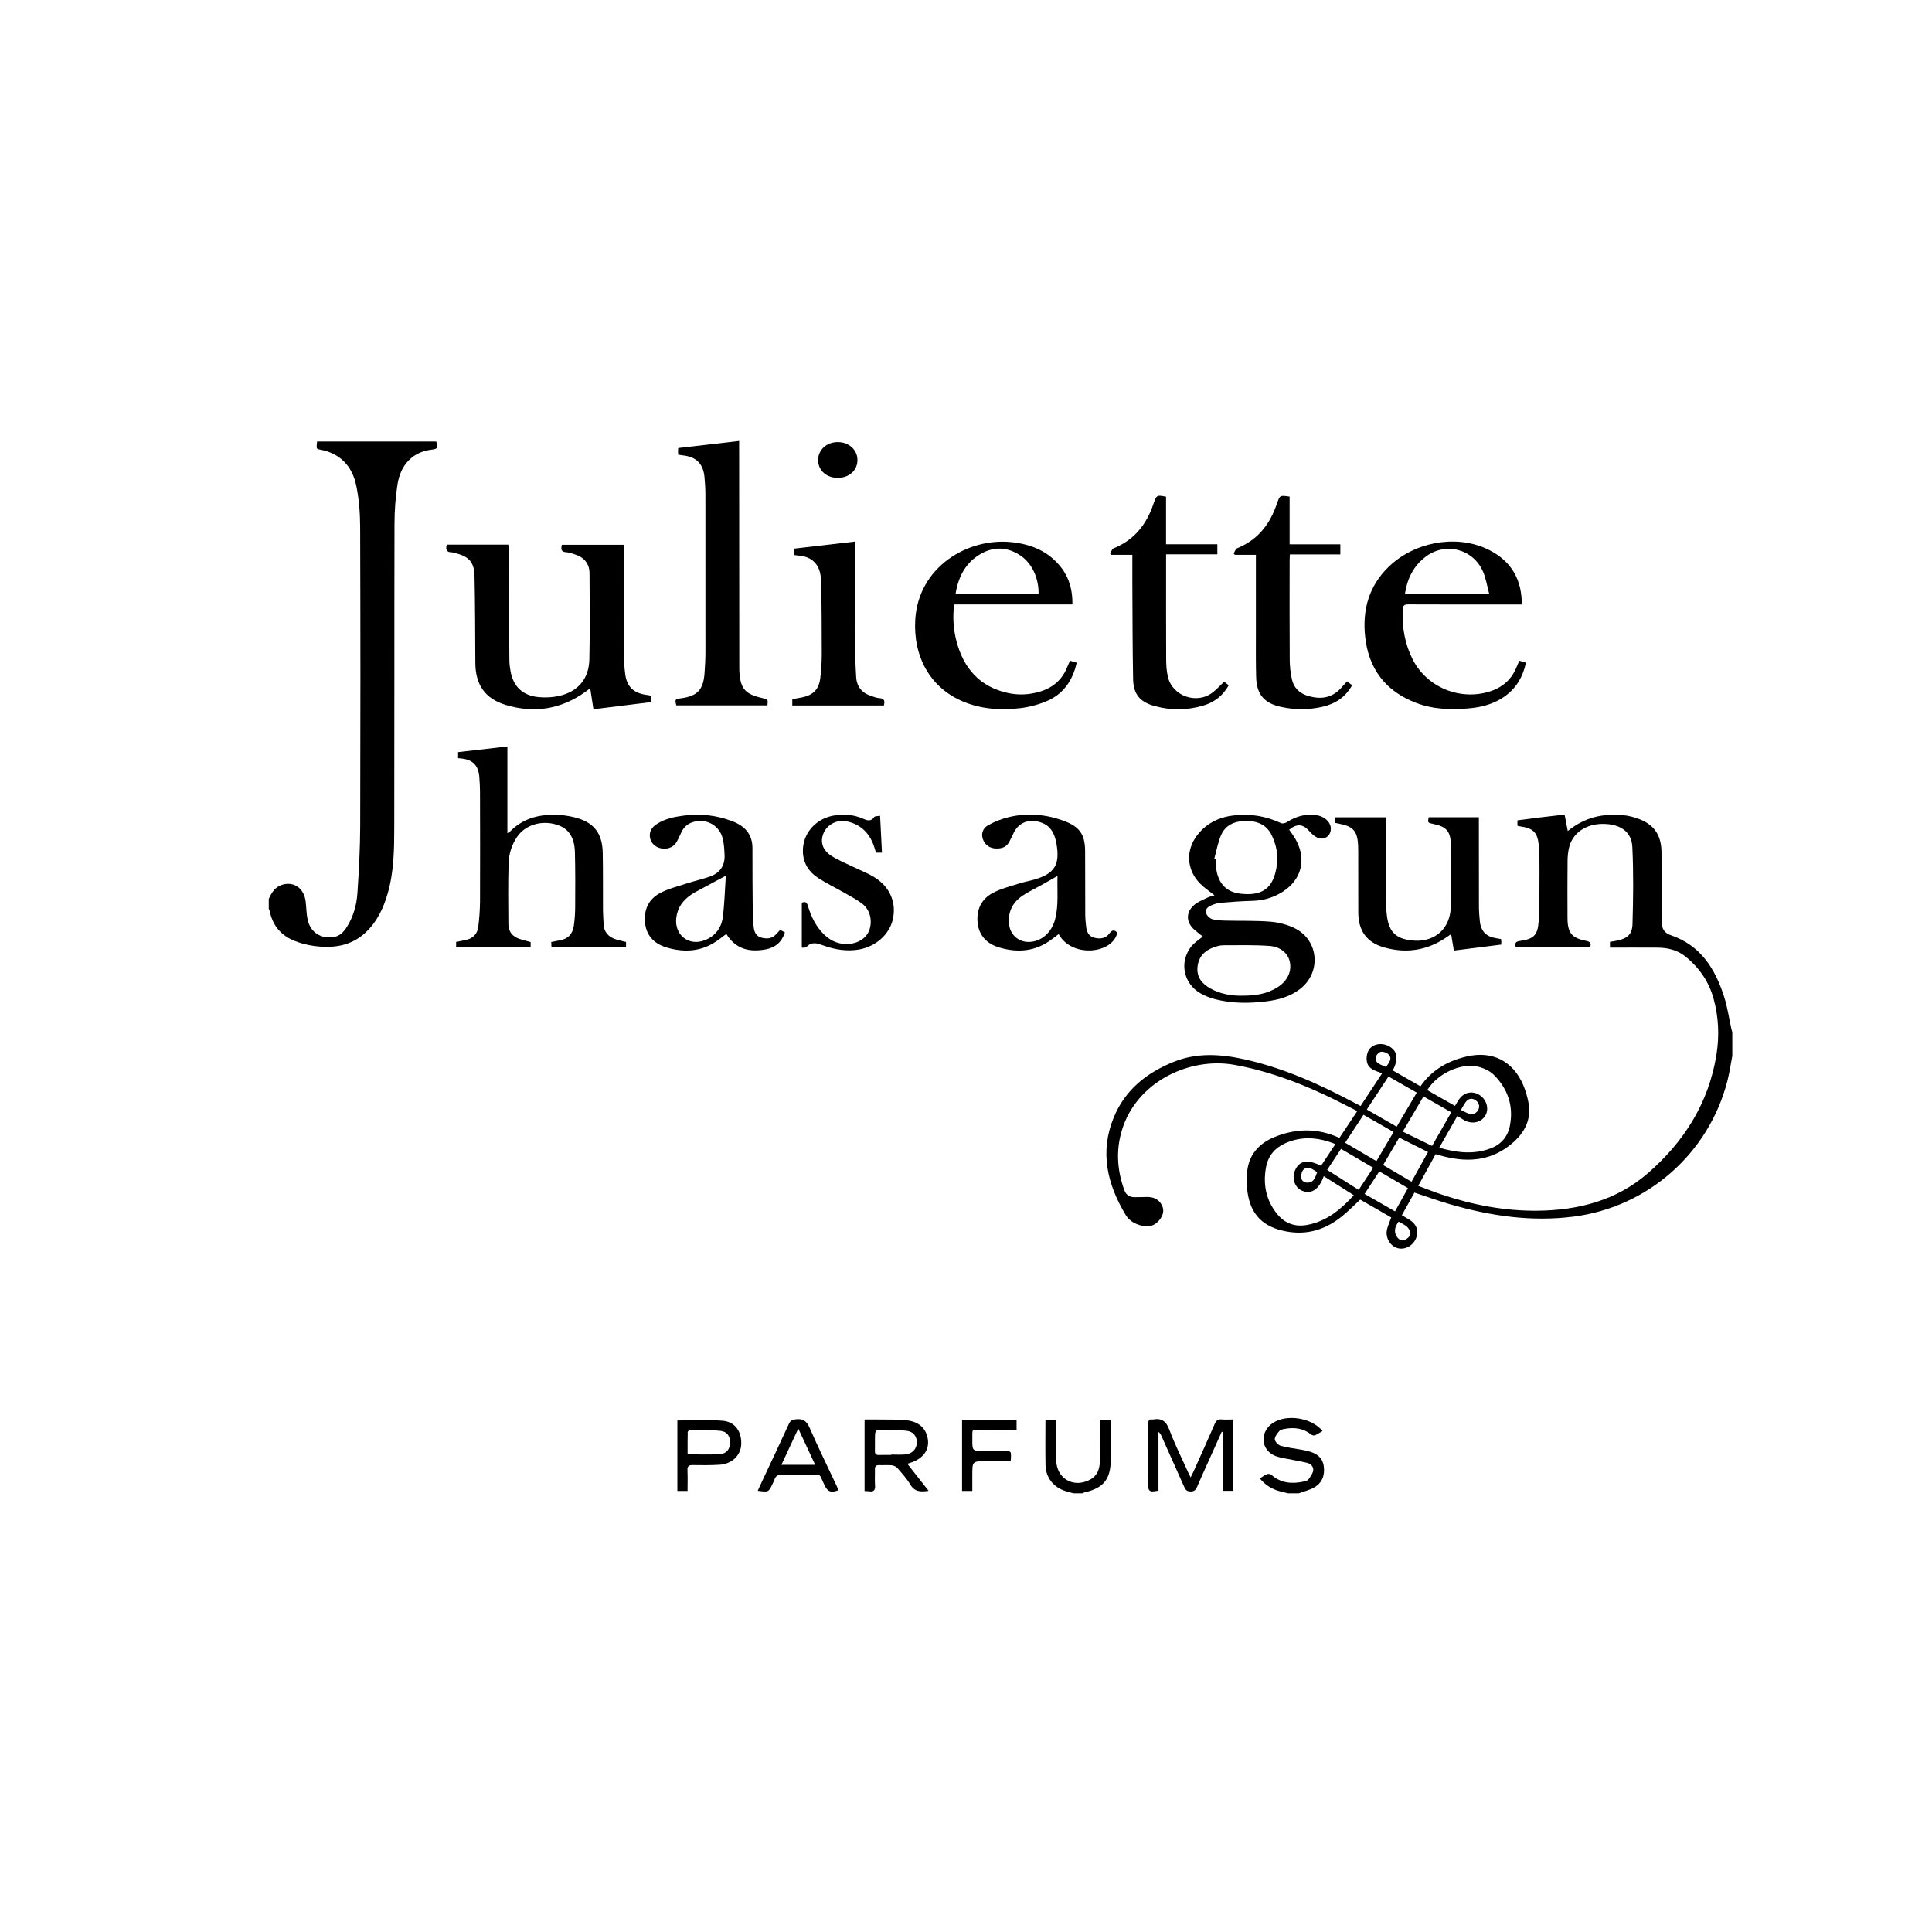 <?xml version="1.0" encoding="utf-8"?>
<!-- Generator: Adobe Illustrator 22.0.0, SVG Export Plug-In . SVG Version: 6.00 Build 0)  -->
<svg version="1.1" id="Layer_1" xmlns="http://www.w3.org/2000/svg" xmlns:xlink="http://www.w3.org/1999/xlink" x="0px" y="0px"
	 viewBox="0 0 2834.646 2834.646" style="enable-background:new 0 0 2834.646 2834.646;" xml:space="preserve">
<g id="_x36_F2Kw6.tif">
	<g>
		<g>
			<path d="M2541.653,1549.096c-2.379,12.317-4.116,24.798-7.237,36.924c-27.42,106.564-117.309,185.391-226.128,199.072
				c-61.625,7.748-121.513-0.992-180.54-18.156c-17.331-5.04-34.335-11.201-52.482-17.176c-5.824,10.461-12.031,21.61-18.47,33.176
				c3.723,2.229,7.157,4.284,10.59,6.341c11.366,6.812,14.928,17.181,9.795,28.51c-4.817,10.631-16.662,16.489-27.04,13.372
				c-10.398-3.123-17.599-15.101-15.221-26.72c1.214-5.932,3.99-11.545,6.359-18.134c-6.903-4.002-14.645-8.515-22.412-12.987
				c-7.815-4.499-15.654-8.956-23.164-13.249c-8.773,8.131-16.788,16.279-25.542,23.535c-24.144,20.013-51.443,29.014-83.007,23.131
				c-33.797-6.3-52.379-24.47-56.922-58.491c-1.549-11.597-1.673-23.933,0.52-35.363c4.23-22.05,19.131-36.477,39.403-44.691
				c31.342-12.7,62.886-13.395,95.045,1.305c8.359-12.539,16.99-25.487,26.216-39.327c-16.636-8.314-32.995-17.016-49.789-24.777
				c-41.781-19.31-84.776-34.841-130.344-43.036c-66.244-11.913-143.854,25.019-165.264,96.085
				c-8.919,29.604-6.879,58.68,3.534,87.546c2.699,7.482,7.729,10.46,15.091,10.505c5.953,0.036,11.907-0.204,17.86-0.307
				c9.823-0.17,17.834,3.176,22.345,12.367c3.823,7.79,1.428,14.875-3.575,21.264c-6.37,8.135-15.026,10.998-24.815,8.809
				c-9.967-2.229-19.251-6.833-24.674-15.813c-27.282-45.178-38.635-92.777-17.551-143.609
				c16.753-40.39,48.361-65.515,88.289-81.443c34.343-13.7,69.079-11.157,103.936-3.426
				c57.398,12.731,110.351,36.835,161.962,64.245c2.473,1.313,4.959,2.601,7.855,4.119c10.595-16.073,20.898-31.703,31.607-47.949
				c-9.635-3.692-20.184-5.852-22.377-17.085c-0.931-4.77-0.254-10.605,1.73-15.045c4.721-10.562,19.037-13.806,30.361-7.768
				c12.748,6.797,14.86,18.369,5.893,35.667c13.471,7.719,26.986,15.463,40.642,23.289c16.673-24.066,40.061-37.167,67.481-43.671
				c37.721-8.948,68.462,6.555,83.429,42.183c3.38,8.046,5.877,16.633,7.505,25.214c4.518,23.818-4.58,42.779-22.162,58.446
				c-29.662,26.432-63.988,30.153-101.007,20.97c-4.375-1.085-8.702-2.364-12.981-3.533c-8.356,15.169-16.656,30.236-25.592,46.456
				c11.8,4.375,22.968,8.855,34.357,12.68c45.902,15.413,92.986,24.39,141.524,23.794c59.494-0.73,115.064-15.144,160.844-54.802
				c53.35-46.216,89.595-103.354,100.89-174.243c4.43-27.803,3.157-55.742-4.465-82.874c-6.865-24.438-20.947-44.695-40.691-60.778
				c-11.991-9.768-26.238-13.161-41.334-13.278c-23.083-0.178-46.168-0.047-69.756-0.047c0-2.87,0-5.329,0-8.401
				c3.076-0.533,6.301-1.038,9.504-1.656c15.363-2.962,23.094-8.869,23.535-24.222c1.086-37.805,1.618-75.73-0.247-113.477
				c-1.107-22.419-17.754-33.556-42.694-33.731c-25.491-0.179-45.145,13.343-50.207,35.078c-1.446,6.206-2.059,12.73-2.111,19.115
				c-0.23,28.109-0.259,56.221-0.081,84.331c0.137,21.56,6.277,28.997,27.437,33.096c5.88,1.139,7.82,3.498,5.657,9.461
				c-36.259,0-72.57,0-108.903,0c-2.009-5.806-0.405-8.434,5.681-9.28c20.308-2.825,26.474-8.235,27.736-28.597
				c1.486-23.975,1.187-48.072,1.286-72.118c0.056-13.559,0.107-27.194-1.187-40.665c-1.732-18.031-8.571-24.208-26.618-26.67
				c-1.399-0.191-2.768-0.601-4.55-0.997c0-2.556,0-5.03,0-7.969c11.48-1.482,22.759-2.999,34.055-4.38
				c11.331-1.385,22.679-2.635,35.133-4.073c1.502,7.784,3,15.541,4.646,24.073c14.719-11.697,30.598-19.467,48.601-22.335
				c17.397-2.772,34.666-2.298,51.542,3.173c25.697,8.33,37.223,23.92,37.377,50.803c0.163,28.35,0.012,56.701,0.068,85.052
				c0.011,5.713,0.65,11.436,0.445,17.135c-0.349,9.694,4.183,16.049,13.006,19.038c43.956,14.89,65.41,49.428,78.49,90.709
				c4.783,15.095,7.044,30.989,10.474,46.515c0.405,1.833,0.93,3.639,1.399,5.457
				C2541.653,1526.221,2541.653,1537.658,2541.653,1549.096z M1959.305,1678.589c-25.242-10.155-49.405-11.984-73.647-1.179
				c-15.09,6.726-24.949,18.388-28.034,34.65c-4.743,25.006-0.389,48.357,15.783,68.595c11.54,14.441,26.676,19.961,45.028,16.451
				c28.115-5.378,48.633-22.445,67.912-43.474c-15.027-9.525-29.468-18.678-44.146-27.982c-6.845,19.604-18.252,26.966-31.74,21.415
				c-10.652-4.384-15.501-18.136-10.482-29.728c6.283-14.51,18.488-16.824,38.249-6.867
				C1944.967,1700.276,1951.748,1690.019,1959.305,1678.589z M2094.055,1599.404c13.505,7.696,26.984,15.377,40.686,23.185
				c1.924-3.163,3.393-5.592,4.874-8.013c7.094-11.597,19.435-14.926,30.635-8.267c10.49,6.238,14.777,19.665,9.471,29.665
				c-5.658,10.662-19.049,14.104-31.009,7.806c-3.467-1.826-6.681-4.133-10.44-6.488c-8.933,15.635-17.574,30.76-26.63,46.611
				c25.664,7.335,50.003,10.286,74.638,1.304c15.891-5.794,25.757-17.015,29-33.383c5.708-28.806-2.896-53.908-23.078-74.411
				c-6.091-6.188-15.531-10.57-24.167-12.483C2142.558,1559.288,2108.768,1575.524,2094.055,1599.404z M2037.225,1579.439
				c-10.868,16.543-21.234,32.321-31.844,48.471c14.979,8.595,29.144,16.723,43.85,25.162c9.907-16.806,19.515-33.103,29.45-49.957
				C2064.735,1595.151,2051.381,1587.524,2037.225,1579.439z M2129.329,1631.976c-13.821-7.896-26.972-15.408-40.771-23.291
				c-10.026,17.041-19.852,33.74-30.375,51.626c14.843,7.248,28.781,14.054,42.938,20.967
				C2110.884,1664.214,2119.846,1648.551,2129.329,1631.976z M2044.678,1660.841c-14.947-8.54-29.467-16.836-44.117-25.206
				c-9.137,13.877-17.844,27.101-26.97,40.96c15.513,9.119,30.514,17.937,45.922,26.995
				C2028.027,1689.126,2036.18,1675.276,2044.678,1660.841z M2052.929,1669.142c-7.896,13.461-15.652,26.681-23.589,40.213
				c14.282,8.39,27.745,16.299,41.655,24.47c8.29-14.932,16.296-29.352,24.177-43.547
				C2080.774,1683.073,2067.198,1676.281,2052.929,1669.142z M1967.6,1685.617c-6.888,10.408-13.494,20.388-20.401,30.824
				c15.727,9.975,30.649,19.44,46.282,29.356c7.255-11.069,14.092-21.499,21.291-32.481
				C1998.603,1703.821,1983.339,1694.859,1967.6,1685.617z M2065.766,1743.223c-14.552-8.519-28.334-16.588-42.016-24.597
				c-7.529,11.527-14.459,22.139-21.605,33.08c15.01,8.597,29.541,16.92,44.677,25.59
				C2053.224,1765.781,2059.294,1754.864,2065.766,1743.223z M2052.015,1792.349c-6.235,8.497-6.806,15.836-2.457,22.307
				c2.853,4.244,7.063,6.547,11.499,4.605c3.454-1.512,7.585-5.046,8.257-8.328c0.653-3.188-1.889-8.032-4.522-10.643
				C2061.383,1796.908,2056.493,1795.016,2052.015,1792.349z M2143.457,1628.525c4.917,2.267,8.77,4.948,12.984,5.767
				c5.855,1.138,10.765-1.506,13.101-7.316c2.038-5.068-0.822-11.028-6.067-13.633c-5.852-2.906-10.104-0.405-13.445,4.233
				C2147.846,1620.608,2146.148,1623.992,2143.457,1628.525z M1932.62,1719.763c-6.583-3.572-12.402-10.046-19.593-4.194
				c-2.799,2.278-4.342,7.877-4.022,11.763c0.413,5.014,4.567,8.193,10.183,7.82
				C1928.365,1734.542,1929.678,1726.895,1932.62,1719.763z M2033.596,1565.602c3.659-5.92,9.452-11.207,4.558-17.669
				c-2.306-3.045-8.066-5.216-11.923-4.782c-2.987,0.336-7.472,5.147-7.769,8.3
				C2017.537,1561.305,2026.956,1561.777,2033.596,1565.602z"/>
			<path d="M394.347,1318.925c4.15-9.374,9.397-17.784,20.001-20.886c17.244-5.044,31.799,5.436,34.117,24.56
				c1.087,8.965,1.008,18.164,2.986,26.911c4.151,18.355,18.523,27.81,37.212,25.499c9.649-1.193,15.682-7.561,20.453-15.232
				c9.378-15.078,14.131-31.969,15.295-49.327c2.196-32.772,3.993-65.64,4.088-98.473c0.422-146.059,0.402-292.121-0.066-438.18
				c-0.066-20.596-1.582-41.582-5.816-61.674c-5.971-28.334-23.652-47.192-53.448-52.542c-5.02-0.901-5.031-1.138-3.928-11.803
				c58.209,0,116.477,0,174.802,0c3.072,9.586,2.34,10.829-7.25,12.031c-26.606,3.335-45.003,21.258-49.639,51.195
				c-2.938,18.975-4.293,38.376-4.339,57.591c-0.351,147.727-0.042,295.456-0.343,443.184c-0.068,33.537-0.265,67.212-9.862,99.883
				c-6.264,21.325-15.556,40.937-32.062,56.407c-21.499,20.15-47.706,23.506-75.329,19.922c-10.256-1.331-20.642-4.016-30.187-7.972
				c-19.013-7.88-30.97-22.371-35.224-42.818c-0.285-1.369-0.965-2.655-1.461-3.98
				C394.347,1328.456,394.347,1323.69,394.347,1318.925z"/>
			<path d="M1889.741,2191c-4.111-1.034-8.236-2.016-12.33-3.114c-11.34-3.042-20.826-8.984-28.995-18.694
				c3.62-2.262,6.76-4.756,10.322-6.23c1.814-0.75,5.145-0.507,6.501,0.716c14.19,12.8,30.693,13.795,48.197,9.951
				c2.264-0.497,5.136-1.332,6.325-3.006c2.881-4.057,6.312-8.506,6.971-13.158c0.799-5.646-3.704-9.961-9.154-11.233
				c-11.533-2.692-23.25-4.587-34.87-6.916c-3.479-0.697-6.975-1.501-10.314-2.68c-19.552-6.906-24.764-29.203-10.361-44.216
				c1.635-1.705,3.491-3.267,5.458-4.574c20.325-13.509,56.711-7.898,72.967,11.761c-3.704,2.17-7.189,4.595-11.007,6.251
				c-1.454,0.631-4.176,0.114-5.466-0.933c-11.656-9.458-24.948-11.011-39.095-8.419c-2.748,0.504-6.197,1.202-7.795,3.098
				c-3.016,3.58-6.884,8.191-6.69,12.194c0.166,3.417,4.992,8.432,8.692,9.502c9.738,2.815,19.996,3.81,30.025,5.649
				c4.196,0.77,8.401,1.618,12.489,2.816c10.787,3.163,18.893,9.313,20.593,21.148c1.931,13.443-2.161,24.888-14.325,31.663
				c-6.895,3.84-14.904,5.681-22.411,8.423C1900.225,2191,1894.983,2191,1889.741,2191z"/>
			<path d="M1575.222,2191c-3.864-1.054-7.76-2.001-11.586-3.181c-17.916-5.523-29.284-19.749-29.65-38.437
				c-0.428-21.858-0.1-43.732-0.1-66.144c5.102,0,9.721,0,15.212,0c0.175,2.583,0.513,5.325,0.522,8.068
				c0.052,16.903-0.083,33.806,0.057,50.708c0.225,27.285,25.401,41.93,49.65,28.911c10.984-5.897,14.276-15.959,14.315-27.576
				c0.057-17.141,0.021-34.281,0.023-51.422c0-2.794,0-5.588,0-8.797c5.567,0,10.196,0,15.536,0
				c0.174,2.668,0.475,5.196,0.481,7.724c0.042,16.903,0.08,33.805,0.007,50.708c-0.125,28.923-10.558,41.75-39.041,48.234
				c-0.898,0.204-1.708,0.794-2.559,1.205C1583.8,2191,1579.511,2191,1575.222,2191z"/>
			<path d="M655.595,799.083c29.987,0,59.69,0,90.257,0c0.147,3.09,0.393,6.062,0.413,9.037
				c0.361,53.583,0.646,107.166,1.106,160.748c0.047,5.442,0.766,10.94,1.759,16.303c4.086,22.062,17.73,35.285,40.59,37.567
				c10.02,1,20.629,0.547,30.438-1.638c27.714-6.175,43.883-24.976,44.553-53.596c0.986-42.101,0.487-84.242,0.239-126.364
				c-0.086-14.689-8.353-23.789-22.187-27.976c-3.865-1.169-7.788-2.713-11.741-2.9c-7.676-0.364-8.378-4.457-6.601-10.951
				c29.989,0,60.078,0,91.169,0c0,2.921-0.004,5.704,0.001,8.488c0.099,54.542,0.153,109.083,0.363,163.625
				c0.024,6.164,0.611,12.369,1.48,18.478c2.448,17.2,11.817,26.503,29.046,29.307c3.017,0.491,6.034,0.979,9.382,1.522
				c0,2.93,0,5.68,0,9.305c-28.03,3.476-56.026,6.948-85.158,10.561c-1.579-10.258-3.08-20.003-4.744-30.809
				c-2.625,1.969-4.761,3.633-6.959,5.209c-35.927,25.771-75.393,31.926-117.293,19.175c-30.242-9.203-44.103-29.927-44.279-61.422
				c-0.237-42.388-0.281-84.782-1.173-127.157c-0.442-20.982-8.115-29.182-28.55-34.181c-1.616-0.395-3.246-1.034-4.872-1.042
				C655.314,810.335,653.394,806.479,655.595,799.083z"/>
			<path d="M918.563,1382.103c0,2.561,0,4.901,0,7.729c-36.324,0-72.626,0-109.398,0c-0.121-2.389-0.236-4.669-0.388-7.672
				c4.562-0.912,8.877-1.855,13.221-2.627c11.599-2.061,18.095-9.46,19.82-20.548c1.456-9.363,2.037-18.939,2.096-28.427
				c0.165-26.668,0.296-53.351-0.389-80.006c-0.596-23.18-9.995-35.973-28.411-41.076c-22.096-6.123-44.932,1.363-56.541,18.569
				c-7.949,11.782-11.977,25.194-12.367,39.005c-0.839,29.721-0.528,59.481-0.274,89.222c0.091,10.646,6.056,17.83,16.1,21.267
				c5.351,1.832,10.893,3.102,16.534,4.677c0,2.518,0,4.861,0,7.654c-36.388,0-72.697,0-109.319,0c0-2.546,0-4.843,0-7.797
				c4.494-0.927,9.054-1.937,13.642-2.799c10.953-2.06,17.568-8.878,18.892-19.573c1.574-12.717,2.484-25.595,2.541-38.408
				c0.237-53.11,0.083-106.221-0.037-159.332c-0.017-7.375-0.481-14.76-1.021-22.119c-1.228-16.744-9.848-25.416-26.536-26.979
				c-1.388-0.13-2.772-0.297-4.595-0.494c0-2.994,0-5.68,0-8.856c24.071-2.761,47.852-5.489,72.329-8.297c0,42.546,0,84.364,0,127.2
				c1.817-1.045,2.911-1.392,3.61-2.118c17.901-18.604,40.58-25.066,65.447-24.883c9.663,0.071,19.531,1.351,28.924,3.645
				c28.601,6.987,41.357,22.888,41.914,52.325c0.536,28.333,0.196,56.681,0.369,85.022c0.039,6.416,0.668,12.826,0.923,19.243
				c0.496,12.48,7.558,19.533,18.956,22.912C909.136,1379.903,913.77,1380.898,918.563,1382.103z"/>
			<path d="M1781.949,1313.621c-7.552-6.064-14.97-10.961-21.101-17.136c-20.064-20.209-21.537-48.99-4.052-71.383
				c14.196-18.18,33.331-26.781,55.98-29.008c23.374-2.298,45.433,1.719,66.671,11.558c2.136,0.989,5.997,0.274,8.136-1.092
				c13.768-8.79,28.408-13.218,44.794-10.38c10.683,1.851,19.094,9.29,20.082,17.671c1.386,11.764-8.825,19.935-19.744,15.092
				c-4.541-2.014-8.531-5.945-11.913-9.764c-9.031-10.198-17.914-11.058-29.334-1.82c2.008,2.84,4.092,5.675,6.06,8.589
				c22.007,32.586,13.132,67.849-21.641,85.999c-11.786,6.151-24.215,9.399-37.627,9.755c-15.934,0.423-31.863,1.536-47.752,2.86
				c-4.62,0.385-9.244,2.155-13.596,3.945c-4.946,2.034-9.166,6.044-7.272,11.497c1.239,3.568,5.346,7.5,8.969,8.577
				c6.249,1.857,13.111,2.017,19.734,2.186c21.9,0.558,43.891-0.205,65.682,1.565c12.041,0.978,24.624,4.224,35.455,9.527
				c35.438,17.351,39.486,64.532,8.353,88.904c-14.949,11.702-32.558,16.37-50.976,18.567c-24.997,2.981-49.944,3.022-74.457-3.43
				c-7.278-1.916-14.55-4.765-21.063-8.511c-24.943-14.345-31.331-45.525-13.801-68.381c4.443-5.793,11.206-9.807,17.214-14.902
				c-3.495-2.806-8.039-6.152-12.24-9.883c-12.392-11.004-12.998-25.343-0.51-36.342c5.514-4.857,12.969-7.59,19.722-10.926
				C1774.821,1315.422,1778.351,1314.761,1781.949,1313.621z M1821.719,1460.872c19.984,0.078,37.491-2.483,53.073-12.594
				c14.195-9.211,20.525-22.649,17.665-36.874c-2.468-12.273-13.189-22.329-29.833-23.529c-22.481-1.621-45.135-0.978-67.715-0.975
				c-4.192,0-8.51,1.175-12.552,2.481c-14.359,4.636-23.867,13.94-25.384,29.439c-1.464,14.962,6.732,24.677,19.084,31.533
				C1790.842,1458.56,1806.918,1461.069,1821.719,1460.872z M1781.606,1259.971c0.736,0.182,1.471,0.365,2.207,0.547
				c0,2.851-0.182,5.716,0.028,8.552c1.853,24.999,13.512,39.551,36.304,42.179c29.57,3.41,44.187-6.641,50.64-29.028
				c5.617-19.486,3.939-38.63-4.95-56.871c-7.583-15.561-21.315-20.896-37.618-20.827c-16.073,0.068-30.051,5.432-36.706,20.939
				C1786.829,1236.373,1784.813,1248.428,1781.606,1259.971z"/>
			<path d="M995.057,667.113c-0.127-1.981-0.29-3.385-0.288-4.788c0.002-1.402,0.17-2.803,0.316-4.961
				c29.519-3.421,58.959-6.833,89.39-10.36c0,3.619-0.002,6.631,0,9.643c0.069,107.404,0.132,214.809,0.227,322.213
				c0.004,4.043,0.026,8.119,0.512,12.123c2.325,19.163,8.811,26.597,27.399,31.739c2.062,0.57,4.14,1.096,6.229,1.558
				c8.096,1.789,8.099,1.776,7.131,10.666c-44.512,0-89.094,0-133.677-0.002c-2.205-8.812-1.922-9.251,6.683-10.4
				c24.006-3.204,32.804-12.256,34.702-36.423c0.838-10.667,1.327-21.389,1.34-32.088c0.096-76.684,0.069-153.367-0.045-230.051
				c-0.013-8.554-0.547-17.131-1.315-25.655c-1.805-20.034-12.141-30.195-32.314-32.262
				C999.468,667.874,997.607,667.505,995.057,667.113z"/>
			<path d="M1573.464,886.834c-58.081,0-115.597,0-173.553,0c-2.32,19.055-1.102,37.13,3.724,54.973
				c10.624,39.281,34.086,65.809,74.875,74.876c15.624,3.473,31.144,2.777,46.566-1.736c19.267-5.638,33.089-17.222,40.669-35.982
				c1.234-3.054,2.624-6.045,4.164-9.572c3.32,0.971,6.379,1.867,9.834,2.877c-5.813,25.794-19.118,45.495-42.951,55.935
				c-12.428,5.444-26.149,9.12-39.628,10.74c-28.381,3.411-56.735,1.654-83.556-9.401c-48.937-20.171-74.012-66.407-70.722-120.623
				c4.658-76.756,76.376-120.034,140.707-113.537c29.432,2.973,54.908,13.415,73.447,37.367
				C1569.146,848.39,1573.773,866.475,1573.464,886.834z M1523.786,871.39c0.505-22.585-9.356-44.226-25.497-55.542
				c-18.401-12.901-38.224-14.67-57.89-3.974c-23.142,12.587-34.248,33.637-38.398,59.517
				C1442.998,871.39,1483.133,871.39,1523.786,871.39z"/>
			<path d="M2232.336,886.916c-3.175,0-5.975,0-8.774,0c-52.415,0-104.831,0.117-157.244-0.152
				c-6.353-0.033-7.901,1.883-8.188,7.982c-1.197,25.501,3.022,49.84,14.544,72.675c20.45,40.53,68.545,60.658,112.066,47.42
				c18.96-5.767,32.6-17.165,40.175-35.604c1.259-3.064,2.607-6.092,4.202-9.809c3.171,0.922,6.213,1.807,9.783,2.845
				c-4.344,20.367-13.848,36.819-30.383,48.853c-15.253,11.101-32.765,16.163-51.256,17.963
				c-27.029,2.631-53.987,1.939-79.629-7.842c-45.25-17.26-70.185-50.689-74.857-98.791c-3.764-38.76,6.087-73.135,34.743-100.911
				c36.747-35.619,96.278-47.294,141.974-27.114c33.233,14.676,51.734,40.09,53.178,76.99
				C2232.734,883.018,2232.485,884.627,2232.336,886.916z M2061.353,871.181c41.115,0,81.451,0,123.604,0
				c-3.083-11.412-4.74-22.381-8.951-32.261c-14.424-33.838-55.736-44.229-84.792-21.718
				C2073.777,830.711,2064.685,849.07,2061.353,871.181z"/>
			<path d="M1958.869,1207.296c0-2.98,0-5.301,0-8.11c24.659,0,49.089,0,74.692,0c0,2.793-0.006,5.541,0.001,8.289
				c0.103,41.208,0.169,82.417,0.364,123.624c0.023,4.738,0.538,9.506,1.213,14.204c3.201,22.289,13.228,31.868,35.866,34.495
				c30.669,3.559,53.789-13.687,57.151-43.158c1.076-9.436,1.069-19.026,1.075-28.546c0.016-22.627-0.101-45.256-0.46-67.88
				c-0.326-20.553-6.349-27.479-26.534-31.483c-7.438-1.475-7.438-1.475-6.186-9.617c24.156,0,48.381,0,73.755,0
				c0,2.442-0.001,4.942,0,7.442c0.018,40.971-0.033,81.943,0.115,122.914c0.027,7.605,0.531,15.243,1.388,22.801
				c1.611,14.22,9.6,22.162,23.715,24.28c2.338,0.351,4.658,0.82,7.287,1.288c0.166,1.209,0.406,2.341,0.456,3.48
				c0.051,1.182-0.082,2.372-0.181,4.607c-22.681,2.863-45.467,5.738-69.452,8.766c-1.318-7.954-2.604-15.717-4.001-24.146
				c-2.327,1.586-4.417,2.992-6.488,4.425c-28.229,19.526-59.076,24.383-91.831,15.09c-25.641-7.274-37.874-24.555-37.92-51.186
				c-0.052-30.014-0.051-60.028-0.09-90.042c-0.004-3.096-0.022-6.197-0.199-9.286c-1.148-20.045-7.131-26.887-26.855-30.82
				C1963.663,1208.314,1961.584,1207.863,1958.869,1207.296z"/>
			<path d="M1892.13,728.596c0,23.285,0,46.294,0,70.049c25.086,0,49.5,0,74.426,0c0,5.136,0,9.537,0,14.756
				c-24.367,0-48.764,0-74.016,0c-0.159,3.261-0.387,5.763-0.388,8.266c-0.021,48.841-0.188,97.684,0.132,146.523
				c0.063,9.665,1.17,19.514,3.325,28.928c2.738,11.957,10.941,19.994,22.689,23.62c18.666,5.763,35.791,3.941,49.582-11.617
				c2.676-3.019,5.402-5.992,8.562-9.492c2.477,1.926,4.822,3.751,7.401,5.757c-9.766,17.445-24.695,27.241-43.321,31.545
				c-20.219,4.673-40.626,4.693-60.919,0.247c-24.825-5.439-35.897-18.312-36.588-43.727c-0.622-22.856-0.325-45.739-0.352-68.61
				c-0.041-34.07-0.011-68.14-0.011-102.209c0-2.579,0-5.158,0-8.628c-10.636,0-20.733,0-30.831,0
				c-0.609-0.656-1.217-1.313-1.826-1.969c1.662-2.62,2.738-6.697,5.076-7.639c28.419-11.447,46.278-32.52,56.669-60.679
				c0.659-1.784,1.376-3.548,2.002-5.344C1877.871,726.509,1877.865,726.507,1892.13,728.596z"/>
			<path d="M1786.102,798.512c0,5.485,0,9.706,0,14.789c-24.741,0-49.375,0-75.208,0c0,3.336,0,5.825,0,8.314
				c0,48.596-0.116,97.192,0.11,145.786c0.04,8.511,0.604,17.225,2.501,25.484c6.577,28.629,42.539,41.087,65.858,22.968
				c5.783-4.493,10.746-10.04,16.717-15.701c1.751,1.379,4.077,3.209,6.706,5.278c-8.384,15.034-20.655,24.685-36.488,29.507
				c-24.021,7.315-48.398,7.541-72.539,0.862c-21.329-5.9-30.842-17.371-31.265-39.536c-0.9-47.144-0.82-94.307-1.1-141.462
				c-0.079-13.302-0.012-26.604-0.012-40.788c-10.626,0-20.73,0-30.834,0c-0.602-0.65-1.205-1.299-1.807-1.949
				c1.668-2.609,2.756-6.676,5.092-7.604c27.42-10.897,45.101-30.969,55.848-57.833c1.147-2.867,2.131-5.8,3.136-8.721
				c3.926-11.419,4.808-11.891,18.027-9.11c0,22.907,0,45.936,0,69.716C1736.002,798.512,1760.644,798.512,1786.102,798.512z"/>
			<path d="M1144.693,1364.344c2.287,1.233,4.525,2.44,6.938,3.741c-4.528,14.182-14.218,22.211-28.052,24.848
				c-23.657,4.508-44.146-0.21-57.93-22.582c-3.754,2.79-7.182,5.293-10.564,7.857c-23.602,17.899-49.83,20.111-77.241,11.891
				c-16.911-5.071-28.803-16.162-31.222-34.455c-2.579-19.493,4.229-35.943,21.702-45.28c11.965-6.393,25.611-9.736,38.655-13.984
				c11.281-3.674,22.923-6.265,34.136-10.12c15.006-5.159,22.761-16.009,21.98-32.086c-0.391-8.044-0.802-16.268-2.756-24.02
				c-4.77-18.929-23.286-29.323-42.03-24.453c-8.314,2.16-14.477,6.953-18.262,14.713c-2.501,5.128-4.675,10.449-7.564,15.347
				c-4.944,8.382-15.808,11.572-25.859,8.058c-8.654-3.026-13.916-10.913-13.148-19.844c0.609-7.086,5.032-11.59,10.62-15.203
				c12.14-7.847,26.016-10.413,39.922-12.218c24.007-3.116,47.495-0.337,70.194,8.258c18.325,6.939,29.841,18.827,29.781,39.8
				c-0.094,32.391,0.177,64.784,0.48,97.174c0.062,6.635,0.653,13.304,1.546,19.883c0.925,6.81,4.368,12.474,11.352,14.156
				c7.304,1.759,14.755,1.757,20.623-4.378C1140.125,1369.219,1142.226,1366.962,1144.693,1364.344z M1064.926,1284.876
				c-15.971,8.559-29.735,15.917-43.477,23.317c-2.3,1.239-4.569,2.558-6.74,4.009c-12.455,8.323-20.73,19.297-22.499,34.659
				c-2.912,25.288,18.816,42.039,42.358,32.458c15.029-6.116,23.853-17.969,25.882-33.358
				C1063.047,1326.263,1063.464,1306.278,1064.926,1284.876z"/>
			<path d="M1639.316,1368.53c-6.826,31.081-66.645,37.362-86.017,2.026c-3.393,2.539-6.756,5.016-10.078,7.546
				c-23.568,17.944-49.784,20.25-77.221,12.04c-17.83-5.335-29.74-17.164-31.652-36.458c-1.891-19.079,5.574-34.728,22.419-43.633
				c11.799-6.237,25.217-9.502,38.057-13.645c7.677-2.477,15.708-3.839,23.452-6.131c29.047-8.597,36.979-21.543,31.904-51.611
				c-3.46-20.5-12.139-30.367-29.606-33.659c-14.06-2.65-26.771,3.689-33.095,16.521c-2.313,4.693-4.382,9.519-6.929,14.079
				c-4.237,7.584-11.342,9.665-19.456,9.32c-8.022-0.34-14.188-3.974-17.903-11.104c-4.305-8.264-2.448-17.938,6.558-22.987
				c9.566-5.363,20.196-9.55,30.876-12.065c27.069-6.373,53.922-4.039,80.029,5.541c23.263,8.536,31.273,19.815,31.427,44.387
				c0.194,30.969,0.031,61.94,0.181,92.91c0.029,5.932,0.611,11.882,1.271,17.786c0.841,7.525,3.675,14.274,11.614,16.376
				c8.445,2.235,16.839,1.503,22.62-6.249C1631.345,1364.724,1634.664,1363.359,1639.316,1368.53z M1551.559,1285.18
				c-8.734,4.981-15.891,9.118-23.101,13.159c-9.525,5.338-19.561,9.916-28.538,16.049c-14.711,10.05-21.515,24.36-19.292,42.422
				c1.835,14.914,13.775,25.363,28.749,25.228c18.008-0.163,33.467-13.287,38.687-33.262
				C1553.435,1328.224,1550.895,1307.271,1551.559,1285.18z"/>
			<path d="M1162.46,1035.09c0-3.045,0-5.813,0-9.238c4.766-0.883,9.605-1.719,14.419-2.684
				c16.133-3.234,24.641-11.759,26.642-28.195c1.406-11.552,2.169-23.252,2.191-34.889c0.065-35.249-0.313-70.499-0.682-105.746
				c-0.047-4.487-0.72-9.043-1.706-13.432c-3.321-14.777-13.68-23.734-28.906-25.41c-2.821-0.311-5.634-0.694-8.842-1.093
				c0-3.06,0-5.816,0-9.513c29.254-3.394,58.689-6.808,89.321-10.362c0,3.041-0.002,5.749,0,8.457
				c0.044,55.024,0.045,110.047,0.181,165.071c0.02,8.086,0.709,16.17,1.04,24.257c0.609,14.899,8.237,24.395,22.281,28.883
				c3.846,1.229,7.748,2.832,11.698,3.073c7.485,0.458,8.61,4.24,6.617,10.82C1252.116,1035.09,1207.472,1035.09,1162.46,1035.09z"
				/>
			<path d="M1176.408,1390.507c0-22.688,0-44.293,0-66.034c4.859-2.037,7.263-0.923,8.836,4.303
				c4.85,16.11,11.918,31.1,24.435,42.908c9.807,9.251,21.221,14.08,34.936,13.34c14.475-0.781,26.633-8.618,30.849-20.405
				c4.806-13.434,1.267-29.448-9.969-38.318c-7.766-6.13-16.769-10.743-25.41-15.703c-13.189-7.569-26.961-14.202-39.71-22.434
				c-13.426-8.671-21.698-21.355-22.351-37.861c-1.083-27.371,19.278-50.309,47.624-54.104c13.959-1.869,27.505-0.798,40.544,4.969
				c5.805,2.568,11.511,4.78,16.394-2.343c1.096-1.599,5.095-1.209,8.691-1.919c0.937,18.495,1.823,35.986,2.739,54.089
				c-3.157,0-5.846,0-8.744,0c-1.429-4.365-2.637-8.976-4.423-13.353c-7.169-17.565-19.981-28.679-38.635-32.566
				c-13.936-2.904-28.237,4.457-33.712,16.919c-5.449,12.402-2.167,24.907,10.898,33.443c10.056,6.57,21.481,11.055,32.336,16.389
				c10.65,5.234,21.946,9.428,31.904,15.741c22.467,14.241,31.835,37.31,26.315,61.399c-5.134,22.403-25.416,40.083-49.91,44.203
				c-17.945,3.018-35.028,0.094-51.858-5.911c-8.632-3.08-17.218-6.475-24.949,2.293
				C1182.209,1390.719,1179.237,1390.171,1176.408,1390.507z"/>
			<path d="M1792.505,2100.751c-7.184,15.976-14.376,31.948-21.548,47.928c-4.769,10.625-9.673,21.195-14.185,31.928
				c-1.974,4.695-3.839,7.758-10.034,7.696c-5.854-0.059-7.618-2.969-9.54-7.317c-10.953-24.782-22.06-49.497-33.14-74.223
				c-0.933-2.083-2.049-4.084-4.354-5.888c0,28.585,0,57.169,0,86.264c-2.471,0.355-4.258,0.589-6.037,0.872
				c-6.668,1.062-9.138-1.338-9.024-8.462c0.402-24.996,0.153-50.003,0.155-75.006c0.001-5.477,0.103-10.955,0-16.43
				c-0.071-3.794,1.217-5.963,5.388-5.427c0.468,0.06,0.965,0.076,1.426-0.009c12.539-2.32,19.332,2.368,23.991,14.885
				c7.86,21.116,18.071,41.356,27.318,61.955c1.024,2.28,2.201,4.492,3.992,8.123c1.894-3.849,3.175-6.258,4.288-8.742
				c10.4-23.207,20.92-46.363,31.03-69.697c2.095-4.835,4.488-7.135,9.946-6.624c5.371,0.503,10.826,0.11,16.638,0.11
				c0,35.163,0,69.591,0,104.673c-4.554,0-9.106,0-14.372,0c0-28.881,0-57.583,0-86.286
				C1793.797,2100.967,1793.151,2100.859,1792.505,2100.751z"/>
			<path d="M1268.513,2187.681c0-35.14,0-69.567,0-104.994c7.503,0,14.79-0.12,22.072,0.026c13.54,0.271,27.2-0.319,40.586,1.301
				c18.886,2.285,29.593,14.112,30.472,31.084c0.741,14.306-8.969,25.839-26.297,31.229c-0.887,0.276-1.777,0.547-4.119,1.267
				c10.557,13.438,20.675,26.317,31.238,39.762c-11.224,1.684-20.352,1.812-26.873-9.239c-5.155-8.736-12.192-16.423-18.876-24.158
				c-1.879-2.174-5.374-3.774-8.285-4.064c-6.128-0.611-12.367-0.007-18.548-0.236c-4.697-0.174-6.305,1.859-6.19,6.375
				c0.201,7.851-0.429,15.748,0.18,23.555c0.558,7.17-2.237,9.477-8.915,8.451
				C1273.101,2187.757,1271.19,2187.819,1268.513,2187.681z M1307.565,2134.708c0-0.194,0-0.388-0.001-0.583
				c6.652,0,13.337,0.419,19.95-0.095c10.684-0.83,17.23-7.486,17.626-17.069c0.388-9.404-4.994-16.748-15.665-17.815
				c-13.892-1.388-27.964-1.117-41.957-1.085c-1.257,0.003-3.499,3.436-3.587,5.355c-0.394,8.542-0.018,17.116-0.235,25.671
				c-0.115,4.499,1.96,5.778,6.037,5.664C1295.672,2134.584,1301.62,2134.708,1307.565,2134.708z"/>
			<path d="M1111.771,2187.22c2.811-6.101,5.248-11.466,7.748-16.802c12.706-27.124,25.563-54.178,38.021-81.416
				c2.218-4.848,4.98-5.959,10.085-6.588c10.954-1.349,16.115,2.832,20.49,12.935c12.276,28.346,25.983,56.072,39.106,84.052
				c1.097,2.339,2.046,4.749,3.068,7.138c-11.628,3.978-15.858,2.228-20.678-7.824c-8.781-18.312-3.084-14.534-23.259-14.888
				c-12.855-0.226-25.732,0.312-38.571-0.194c-6.278-0.248-9.882,1.827-11.649,7.702c-0.542,1.803-1.555,3.465-2.359,5.189
				C1127.741,2189.47,1127.74,2189.47,1111.771,2187.22z M1171.247,2096.02c-8.759,18.836-16.607,35.713-24.722,53.167
				c16.937,0,32.632,0,49.503,0C1187.779,2131.489,1179.995,2114.787,1171.247,2096.02z"/>
			<path d="M993.847,2084.135c22.556,0,44.69-1.361,66.569,0.422c18.189,1.482,28.06,16.155,27.126,34.88
				c-0.8,16.038-13.751,28.549-31.849,29.662c-13.045,0.802-26.164,0.689-39.243,0.49c-5.731-0.087-8.091,1.434-7.798,7.586
				c0.473,9.92,0.127,19.879,0.127,30.326c-5.265,0-9.853,0-14.933,0C993.847,2152.564,993.847,2117.997,993.847,2084.135z
				 M1008.859,2133.787c16.408,0,32.089,0.763,47.649-0.278c9.753-0.653,14.68-7.794,14.708-17.098
				c0.028-9.461-4.555-16.138-14.564-17.102c-14.615-1.407-29.395-1.158-44.109-1.343c-1.215-0.015-3.495,2.021-3.523,3.147
				C1008.752,2111.988,1008.859,2122.873,1008.859,2133.787z"/>
			<path d="M1411.528,2083.03c26.807,0,53.124,0,79.993,0c0,4.754,0,9.33,0,14.734c-17.306,0-34.371-0.117-51.433,0.035
				c-15.121,0.134-13.401-2.54-13.487,13.734c-0.093,17.485-0.022,17.486,17.701,17.486c9.756,0,19.512-0.012,29.268,0.004
				c9.923,0.016,9.932,0.028,9.688,9.673c-0.035,1.378-0.207,2.753-0.397,5.166c-12.099,0-23.914,0-35.729,0
				c-20.552,0-20.552,0-20.552,20.49c0,7.553,0,15.105,0,23.154c-5.465,0-10.055,0-15.052,0
				C1411.528,2152.713,1411.528,2118.295,1411.528,2083.03z"/>
			<path d="M1229.489,701.109c-16.729,0.089-28.917-10.648-29.142-25.671c-0.228-15.218,12.293-26.807,28.938-26.785
				c16.297,0.022,28.737,11.358,28.771,26.218C1258.09,690.016,1246.108,701.021,1229.489,701.109z"/>
		</g>
	</g>
</g>
</svg>
